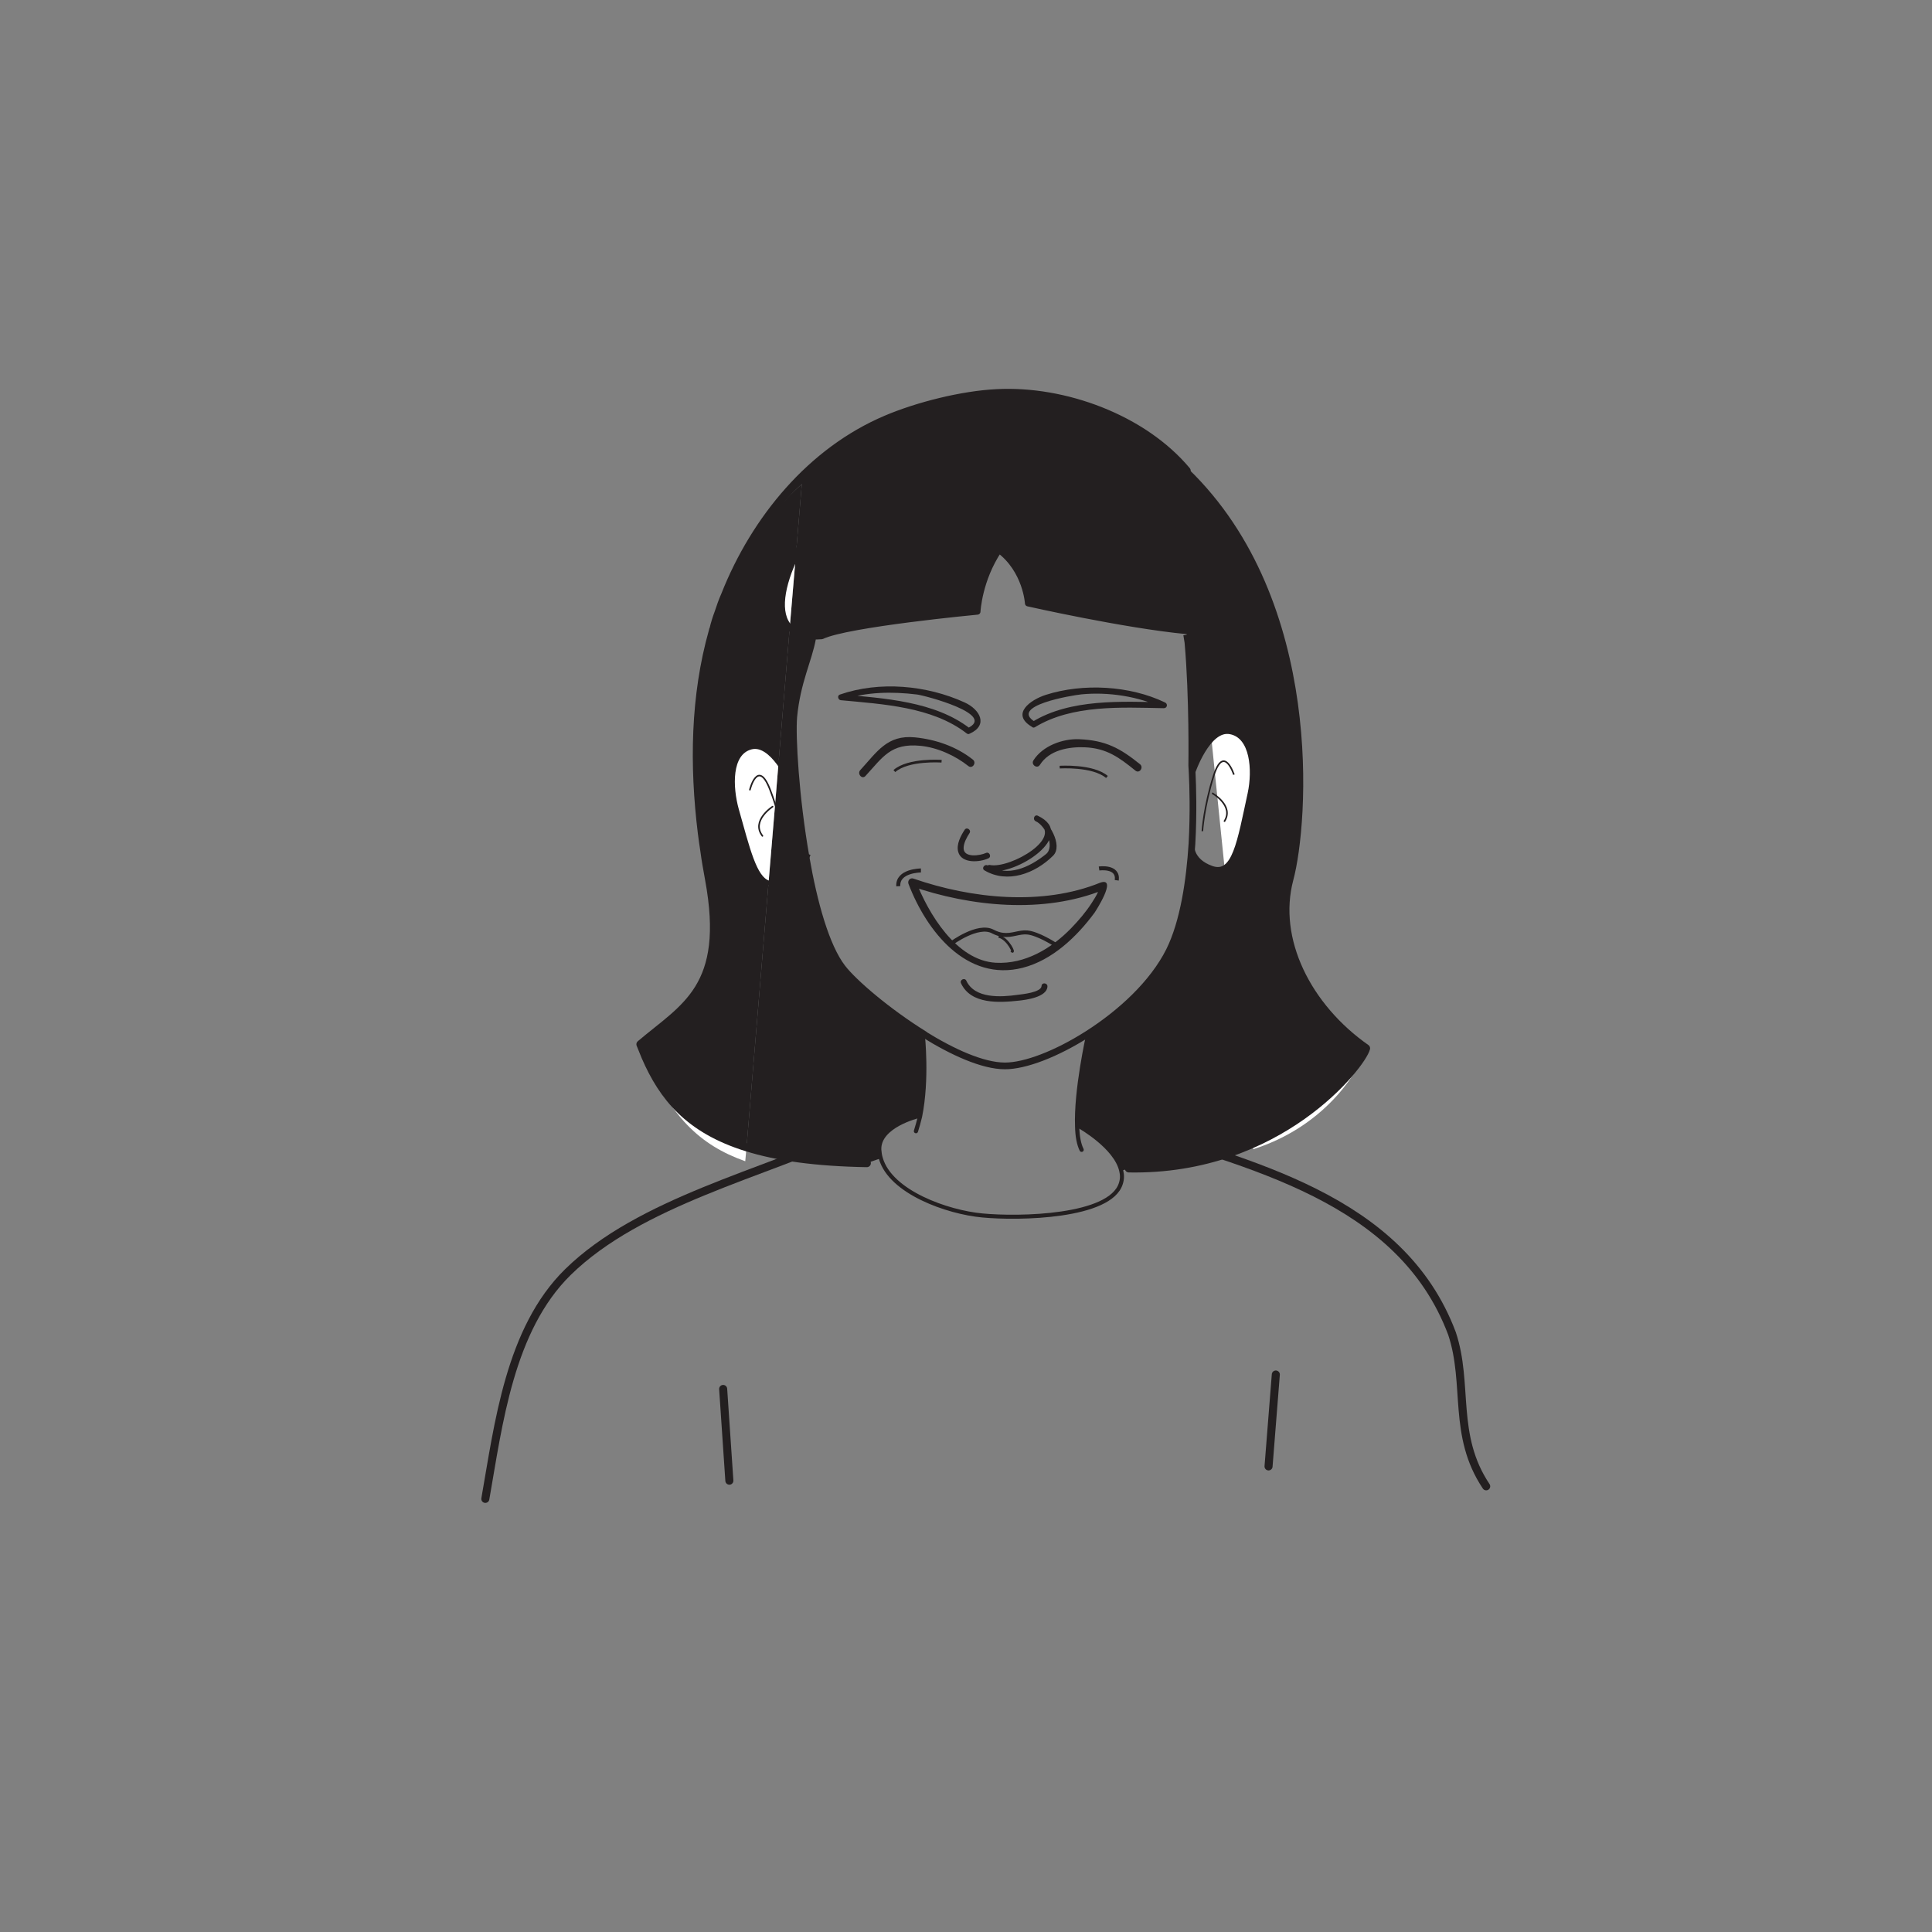 <?xml version="1.0" encoding="UTF-8"?>
<svg xmlns="http://www.w3.org/2000/svg" xmlns:xlink="http://www.w3.org/1999/xlink" width="360pt" height="360pt" viewBox="0 0 360 360" version="1.1">
<rect x="0" y="0" width="360" height="360" fill="#808080" stroke="none"/>
<defs>
<clipPath id="clip1">
  <path d="M 135 73.211 L 254.551 73.211 L 254.551 218.156 L 135 218.156 Z M 135 73.211 "/>
</clipPath>
<clipPath id="clip2">
  <path d="M 119.328 90 L 150 90 L 150 214 L 119.328 214 Z M 119.328 90 "/>
</clipPath>
</defs>
<g id="surface1">
<path style="fill:none;stroke-width:1.5;stroke-linecap:round;stroke-linejoin:round;stroke:rgb(13.73%,12.16%,12.549%);stroke-opacity:1;stroke-miterlimit:4;" d="M 0.001 0.002 C -16.944 -7.877 -40.093 -13.096 -53.491 -26.248 C -64.351 -36.916 -66.409 -54.584 -68.862 -68.49 " transform="matrix(1,0,0,-1,159.296,210.803)"/>
<path style="fill:none;stroke-width:1.5;stroke-linecap:round;stroke-linejoin:round;stroke:rgb(13.73%,12.16%,12.549%);stroke-opacity:1;stroke-miterlimit:4;" d="M 0.001 -0.001 C 24.044 -7.595 52.489 -13.907 61.974 -39.204 C 65.134 -48.681 61.974 -58.161 68.345 -67.677 " transform="matrix(1,0,0,-1,208.585,209.276)"/>
<path style="fill:none;stroke-width:1.5;stroke-linecap:round;stroke-linejoin:round;stroke:rgb(13.73%,12.16%,12.549%);stroke-opacity:1;stroke-miterlimit:4;" d="M -0.002 0.001 C -0.459 -5.71 -0.908 -11.425 -1.357 -17.12 " transform="matrix(1,0,0,-1,237.732,256.122)"/>
<path style="fill:none;stroke-width:1.5;stroke-linecap:round;stroke-linejoin:round;stroke:rgb(13.73%,12.16%,12.549%);stroke-opacity:1;stroke-miterlimit:4;" d="M -0.001 0 C 0.378 -5.695 0.765 -11.402 1.155 -17.09 " transform="matrix(1,0,0,-1,134.751,258.812)"/>
<path style=" stroke:none;fill-rule:nonzero;fill:rgb(100%,100%,100%);fill-opacity:1;" d="M 233.52 214.137 C 247.781 209.621 253.801 198.355 254.547 195.352 C 243.562 187.648 237.273 175.07 240.281 163.809 C 243.016 153.52 246.207 112 220.637 87.648 "/>
<path style=" stroke:none;fill-rule:nonzero;fill:rgb(13.73%,12.16%,12.549%);fill-opacity:1;" d="M 203.004 82.5 C 217.648 89.527 227.273 114.707 223.25 117.785 C 222.578 117.746 221.91 117.668 221.156 117.59 C 209.516 116.484 191.559 112.418 191.559 112.418 C 191.559 112.418 191.203 106.262 186.145 102.473 C 182.402 108.039 182.125 113.957 182.125 113.957 C 182.125 113.957 157.812 116.246 153.113 118.535 C 152.523 118.574 151.973 118.613 151.457 118.535 C 149.484 118.496 148.066 117.906 147.152 116.957 L 148.305 103.418 C 151.934 95.961 158.801 87.867 165.23 84.867 C 178.219 78.75 186.145 86.367 186.145 86.367 C 188.008 84.277 193.414 77.883 203.004 82.5 "/>
<path style=" stroke:none;fill-rule:nonzero;fill:rgb(13.73%,12.16%,12.549%);fill-opacity:1;" d="M 171.152 207.973 C 171.152 207.973 163.656 209.746 163.852 214.246 C 163.891 214.801 163.969 215.312 164.125 215.824 L 161.52 216.734 C 152.012 216.574 144.75 215.547 139.102 213.773 L 143.207 164.477 C 143.801 164.715 144.434 164.672 145.18 164.359 C 148.18 163.094 149.641 160.809 150.191 159.742 C 151.656 168.188 153.902 176.359 156.984 180.344 C 159.152 183.145 165.391 188.473 172.098 192.66 L 172.098 192.695 L 171.941 192.895 C 171.941 192.895 172.852 201.066 171.43 208.051 Z M 171.152 207.973 "/>
<path style=" stroke:none;fill-rule:nonzero;fill:rgb(100%,100%,100%);fill-opacity:1;" d="M 148.297 103.418 L 147.152 116.957 C 144.625 114.352 145.574 109.062 148.297 103.418 "/>
<g clip-path="url(#clip1)" clip-rule="nonzero">
<path style=" stroke:none;fill-rule:nonzero;fill:rgb(13.73%,12.16%,12.549%);fill-opacity:1;" d="M 225.82 161.754 C 230 163.176 230.91 156.898 232.883 147.82 C 233.789 143.52 233.395 137.203 229.25 136.414 C 225.105 135.586 222.266 144.07 222.266 144.07 L 222.145 144.07 C 222.105 143.125 222.066 142.609 222.066 142.609 C 222.066 142.609 222.266 129.941 221.355 119.719 C 221.277 119.246 221.199 118.734 221.121 118.258 L 221.16 117.59 C 221.91 117.668 222.582 117.746 223.25 117.785 C 227.277 114.707 217.645 89.523 203.004 82.5 C 193.414 77.883 188.008 84.277 186.148 86.367 C 186.148 86.367 178.215 78.75 165.23 84.867 C 158.801 87.867 151.934 95.961 148.297 103.418 L 149.406 90.195 C 142.691 96.234 138.16 103.34 135.121 110.879 C 140.719 96.711 151.184 84.078 165.113 78.156 C 170.957 75.672 179.242 73.582 185.719 73.266 C 198.305 72.594 212.992 78 221.121 87.711 L 220.922 87.906 C 246.18 112.301 243.023 153.543 240.262 163.809 C 237.262 175.055 243.578 187.645 254.547 195.34 C 253.801 198.34 238.488 218.234 210.348 217.723 L 208.926 218.152 C 207.938 213.734 201.227 209.945 201.227 209.945 L 200.715 209.945 C 200.438 203.234 202.766 192.895 202.766 192.895 L 202.648 192.695 C 208.844 188.75 214.844 183.227 217.883 177.148 C 220.57 171.738 221.672 164.004 222.105 157.215 L 222.145 157.215 C 222.145 157.215 221.672 160.293 225.82 161.754 "/>
</g>
<path style=" stroke:none;fill-rule:nonzero;fill:rgb(13.73%,12.16%,12.549%);fill-opacity:1;" d="M 147.906 133.574 C 147.59 137.246 148.262 148.727 150.195 159.703 L 150.195 159.742 C 149.645 160.805 148.18 163.094 145.18 164.355 C 144.434 164.676 143.801 164.715 143.207 164.477 L 144.434 149.836 L 145.066 142.176 L 147.152 116.957 C 148.062 117.906 149.48 118.496 151.457 118.535 L 151.418 118.93 C 150.672 123.035 148.539 126.98 147.906 133.574 "/>
<path style=" stroke:none;fill-rule:nonzero;fill:rgb(100%,100%,100%);fill-opacity:1;" d="M 145.066 142.176 L 144.434 149.832 L 143.207 164.477 C 140.602 163.648 139.336 158.164 137.289 150.898 C 136.102 146.676 135.871 140.32 139.93 139.258 C 141.867 138.742 143.68 140.32 145.066 142.176 "/>
<path style=" stroke:none;fill-rule:nonzero;fill:rgb(100%,100%,100%);fill-opacity:1;" d="M 139.105 213.773 L 138.867 216.379 C 130.34 213.375 124.855 207.93 120.277 196.918 C 123.512 204.379 128.332 210.418 139.105 213.773 "/>
<g clip-path="url(#clip2)" clip-rule="nonzero">
<path style=" stroke:none;fill-rule:nonzero;fill:rgb(13.73%,12.16%,12.549%);fill-opacity:1;" d="M 149.406 90.195 L 148.301 103.418 C 145.574 109.062 144.629 114.352 147.156 116.957 L 145.066 142.176 C 143.68 140.32 141.867 138.742 139.93 139.258 C 135.871 140.32 136.102 146.676 137.289 150.898 C 139.344 158.16 140.602 163.645 143.207 164.473 L 139.105 213.773 C 128.332 210.418 123.512 204.379 120.277 196.918 C 119.961 196.168 119.645 195.379 119.332 194.59 C 127.5 187.645 135.871 184.09 132.117 163.805 C 131.801 162.145 131.523 160.371 131.25 158.555 C 131.051 157.414 130.934 156.305 130.773 155.16 C 129.395 143.875 129.238 130.375 132.828 117.586 C 132.828 117.469 132.871 117.348 132.949 117.23 C 133.223 116.207 133.578 115.137 133.895 114.152 C 134.289 113.008 134.68 111.941 135.117 110.879 C 138.16 103.34 142.695 96.234 149.406 90.195 "/>
</g>
<path style="fill:none;stroke-width:1.5;stroke-linecap:round;stroke-linejoin:round;stroke:rgb(13.73%,12.16%,12.549%);stroke-opacity:1;stroke-miterlimit:4;" d="M -0.002 -0.001 C -8.127 9.71 -22.814 15.116 -35.4 14.448 C -41.877 14.131 -50.162 12.038 -56.006 9.549 C -69.936 3.631 -80.396 -9.001 -86.002 -23.169 C -86.475 -24.236 -86.869 -25.337 -87.225 -26.447 C -87.424 -26.958 -87.576 -27.431 -87.74 -27.943 C -87.896 -28.458 -88.057 -29.009 -88.174 -29.525 C -88.248 -29.638 -88.291 -29.759 -88.291 -29.876 C -91.725 -41.998 -91.881 -54.939 -90.346 -67.451 C -90.186 -68.595 -90.068 -69.705 -89.869 -70.845 C -89.635 -72.623 -89.314 -74.357 -89.002 -76.095 C -85.252 -96.38 -93.619 -99.935 -101.787 -106.88 C -101.475 -107.669 -101.158 -108.458 -100.842 -109.208 C -97.607 -116.669 -92.787 -122.708 -82.014 -126.064 C -76.369 -127.837 -69.107 -128.865 -59.596 -129.025 " transform="matrix(1,0,0,-1,221.119,87.71)"/>
<path style="fill:none;stroke-width:1.5;stroke-linecap:round;stroke-linejoin:round;stroke:rgb(13.73%,12.16%,12.549%);stroke-opacity:1;stroke-miterlimit:4;" d="M 0.001 0 C 28.142 -0.512 43.454 19.379 44.2 22.379 C 33.231 30.074 26.915 42.664 29.915 53.914 C 32.677 64.176 35.833 105.422 10.575 129.813 C 10.493 129.891 10.38 130.008 10.298 130.09 " transform="matrix(1,0,0,-1,210.347,217.719)"/>
<path style="fill:none;stroke-width:1.25;stroke-linecap:butt;stroke-linejoin:miter;stroke:rgb(13.73%,12.16%,12.549%);stroke-opacity:1;stroke-miterlimit:4;" d="M 0 -0.002 C -1.934 10.971 -2.605 22.455 -2.289 26.131 C -1.656 32.721 0.477 36.666 1.223 40.772 " transform="matrix(1,0,0,-1,150.195,159.701)"/>
<path style="fill:none;stroke-width:1.25;stroke-linecap:butt;stroke-linejoin:miter;stroke:rgb(13.73%,12.16%,12.549%);stroke-opacity:1;stroke-miterlimit:4;" d="M -0.002 0.001 C 0.084 -0.476 0.158 -0.987 0.236 -1.46 C 1.147 -11.683 0.947 -24.354 0.947 -24.354 C 0.947 -24.354 0.986 -24.866 1.025 -25.812 C 1.147 -28.183 1.303 -33.233 0.986 -38.956 C 0.553 -45.745 -0.553 -53.479 -3.236 -58.89 C -6.275 -64.968 -12.275 -70.491 -18.471 -74.437 C -24.232 -78.108 -30.076 -80.358 -33.865 -80.358 C -38.01 -80.358 -43.693 -77.757 -49.021 -74.437 L -49.021 -74.397 C -55.728 -70.214 -61.967 -64.886 -64.135 -62.085 C -67.213 -58.101 -69.463 -49.929 -70.924 -41.479 " transform="matrix(1,0,0,-1,221.119,118.259)"/>
<path style="fill:none;stroke-width:0.79;stroke-linecap:round;stroke-linejoin:round;stroke:rgb(13.73%,12.16%,12.549%);stroke-opacity:1;stroke-miterlimit:4;" d="M 0 -0.001 C 0 -0.001 -2.328 -10.341 -2.051 -17.052 C -2.012 -18.825 -1.734 -20.325 -1.223 -21.352 " transform="matrix(1,0,0,-1,202.766,192.894)"/>
<path style="fill:none;stroke-width:0.79;stroke-linecap:round;stroke-linejoin:round;stroke:rgb(13.73%,12.16%,12.549%);stroke-opacity:1;stroke-miterlimit:4;" d="M 0 -0.001 C 0 -0.001 0.906 -8.169 -0.512 -15.153 C -0.75 -16.102 -0.984 -17.013 -1.266 -17.88 " transform="matrix(1,0,0,-1,171.941,192.894)"/>
<path style="fill:none;stroke-width:1.25;stroke-linecap:butt;stroke-linejoin:miter;stroke:rgb(13.73%,12.16%,12.549%);stroke-opacity:1;stroke-miterlimit:4;" d="M 0 0.002 L 0 0.037 C 0.156 0.396 0.234 0.635 0.234 0.635 " transform="matrix(1,0,0,-1,150.195,159.74)"/>
<path style="fill:none;stroke-width:0.79;stroke-linecap:round;stroke-linejoin:round;stroke:rgb(13.73%,12.16%,12.549%);stroke-opacity:1;stroke-miterlimit:4;" d="M 0 -0.002 C 0 -0.002 -1.027 2.326 -2.562 4.342 C -3.945 6.197 -5.762 7.775 -7.695 7.264 C -11.762 6.197 -11.523 -0.158 -10.344 -4.381 C -8.289 -11.643 -7.027 -17.131 -4.422 -17.959 C -3.828 -18.193 -3.195 -18.154 -2.449 -17.842 C 0.551 -16.576 2.012 -14.287 2.563 -13.225 " transform="matrix(1,0,0,-1,147.629,146.518)"/>
<path style="fill:none;stroke-width:0.296;stroke-linecap:round;stroke-linejoin:round;stroke:rgb(13.73%,12.16%,12.549%);stroke-opacity:1;stroke-miterlimit:4;" d="M -0 0.001 C -0 0.001 1.461 5.841 3.711 0.118 C 4.105 -0.87 4.422 -1.815 4.699 -2.687 C 6.117 -7.022 6.512 -10.144 6.512 -10.144 " transform="matrix(1,0,0,-1,139.734,147.149)"/>
<path style="fill:none;stroke-width:0.296;stroke-linecap:round;stroke-linejoin:round;stroke:rgb(13.73%,12.16%,12.549%);stroke-opacity:1;stroke-miterlimit:4;" d="M 0.002 0 C 0.002 0 -4.064 -2.605 -1.893 -5.445 " transform="matrix(1,0,0,-1,143.959,150.309)"/>
<path style="fill:none;stroke-width:0.79;stroke-linecap:butt;stroke-linejoin:miter;stroke:rgb(13.73%,12.16%,12.549%);stroke-opacity:1;stroke-miterlimit:4;" d="M 0.001 -0.002 C 0.001 -0.002 2.841 8.486 6.981 7.658 C 11.13 6.865 11.524 0.553 10.618 -3.752 C 8.646 -12.826 7.735 -19.103 3.556 -17.682 C -0.593 -16.225 -0.12 -13.143 -0.12 -13.143 " transform="matrix(1,0,0,-1,222.265,144.072)"/>
<path style="fill:none;stroke-width:0.296;stroke-linecap:butt;stroke-linejoin:miter;stroke:rgb(13.73%,12.16%,12.549%);stroke-opacity:1;stroke-miterlimit:4;" d="M -0.001 0 C -0.001 0 -1.856 5.723 -3.751 -0.117 C -5.606 -5.961 -5.884 -10.535 -5.884 -10.535 " transform="matrix(1,0,0,-1,229.923,144.348)"/>
<path style="fill:none;stroke-width:0.296;stroke-linecap:butt;stroke-linejoin:miter;stroke:rgb(13.73%,12.16%,12.549%);stroke-opacity:1;stroke-miterlimit:4;" d="M -0.001 0 C -0.001 0 4.226 -2.367 2.249 -5.328 " transform="matrix(1,0,0,-1,225.856,147.781)"/>
<path style="fill:none;stroke-width:0.75;stroke-linecap:round;stroke-linejoin:round;stroke:rgb(13.73%,12.16%,12.549%);stroke-opacity:1;stroke-miterlimit:4;" d="M -0.001 -0.001 C -0.001 -0.001 6.71 -3.79 7.698 -8.212 C 7.894 -8.997 7.894 -9.79 7.616 -10.618 C 5.644 -16.853 -11.247 -17.208 -18.196 -16.536 C -24.63 -15.946 -35.282 -12.235 -37.102 -5.884 C -37.259 -5.368 -37.337 -4.856 -37.376 -4.302 C -37.575 0.194 -30.075 1.972 -30.075 1.972 " transform="matrix(1,0,0,-1,201.227,209.944)"/>
<path style="fill:none;stroke-width:1.15;stroke-linecap:round;stroke-linejoin:round;stroke:rgb(13.73%,12.16%,12.549%);stroke-opacity:1;stroke-miterlimit:4;" d="M -0.002 0 C 3.631 7.461 10.498 15.551 16.932 18.551 C 29.92 24.668 37.85 17.051 37.85 17.051 C 39.709 19.145 45.115 25.535 54.705 20.918 C 69.35 13.895 78.979 -11.285 74.951 -14.367 C 74.279 -14.324 73.611 -14.246 72.857 -14.172 C 61.217 -13.062 43.26 -9 43.26 -9 C 43.26 -9 42.904 -2.844 37.85 0.945 C 34.104 -4.617 33.826 -10.539 33.826 -10.539 C 33.826 -10.539 9.514 -12.828 4.814 -15.117 C 4.221 -15.156 3.674 -15.195 3.158 -15.117 C 1.186 -15.074 -0.232 -14.484 -1.146 -13.539 C -3.674 -10.934 -2.725 -5.644 -0.002 0 Z M -0.002 0 " transform="matrix(1,0,0,-1,148.299,103.418)"/>
<path style=" stroke:none;fill-rule:nonzero;fill:rgb(13.73%,12.16%,12.549%);fill-opacity:1;" d="M 180.684 136.711 C 184.219 135.133 182.609 132.191 179.738 130.887 C 172.703 127.676 163.879 126.855 156.488 129.426 C 155.953 129.617 156.164 130.426 156.672 130.473 C 164.473 131.215 173.719 131.684 180.133 136.664 C 180.695 137.102 181.324 136.199 180.766 135.762 C 174.191 130.656 164.746 130.133 156.777 129.379 L 156.961 130.422 C 161.363 128.891 166.324 128.848 170.887 129.414 C 172.285 129.59 185.945 133.156 180.211 135.719 C 179.566 136.008 180.039 137.004 180.684 136.711 "/>
<path style=" stroke:none;fill-rule:nonzero;fill:rgb(13.73%,12.16%,12.549%);fill-opacity:1;" d="M 192.93 134.543 C 187.82 131.535 199.801 129.547 201.52 129.383 C 206.5 128.898 212.172 129.746 216.715 131.926 C 216.793 131.574 216.875 131.219 216.957 130.863 C 208.945 130.723 199.484 130.168 192.379 134.496 C 191.781 134.863 192.246 135.863 192.855 135.496 C 199.797 131.262 209.016 131.82 216.852 131.961 C 217.492 131.973 217.66 131.168 217.094 130.898 C 210.504 127.727 201.789 127.27 194.883 129.473 C 191.996 130.395 188.254 133.066 192.301 135.445 C 192.91 135.805 193.547 134.906 192.93 134.543 "/>
<path style=" stroke:none;fill-rule:nonzero;fill:rgb(13.73%,12.16%,12.549%);fill-opacity:1;" d="M 184.355 162.277 C 189.184 163.238 201.023 155.648 193.375 151.996 C 193.246 152.34 193.117 152.68 192.992 153.027 C 194.82 153.836 196.637 157.77 194.887 159.168 C 191.781 161.633 187.836 163.508 184.066 161.277 C 183.461 160.918 182.824 161.816 183.438 162.18 C 187.727 164.719 192.891 162.77 196.23 159.445 C 198.168 157.516 195.348 152.871 193.375 151.996 C 192.719 151.703 192.363 152.723 192.992 153.027 C 198.84 155.82 188.23 161.934 184.457 161.18 C 183.762 161.043 183.668 162.137 184.355 162.277 "/>
<path style=" stroke:none;fill-rule:nonzero;fill:rgb(13.73%,12.16%,12.549%);fill-opacity:1;" d="M 181.285 141.543 C 178.219 139.105 174.332 137.773 170.473 137.395 C 165.293 136.887 163.391 140.145 160.309 143.484 C 159.672 144.168 160.613 145.301 161.258 144.602 C 164.508 141.078 165.977 138.426 171.516 138.973 C 174.648 139.277 177.988 140.789 180.445 142.746 C 181.188 143.336 182.023 142.129 181.285 141.543 "/>
<path style=" stroke:none;fill-rule:nonzero;fill:rgb(13.73%,12.16%,12.549%);fill-opacity:1;" d="M 179.75 154.617 C 179.012 155.746 178.164 157.355 178.547 158.734 C 179.172 160.984 182.59 160.68 184.18 159.934 C 184.82 159.637 184.352 158.637 183.707 158.941 C 182.652 159.434 179.523 159.918 179.555 158.012 C 179.57 157.059 180.141 156.031 180.652 155.246 C 181.047 154.656 180.141 154.02 179.75 154.617 "/>
<path style=" stroke:none;fill-rule:nonzero;fill:rgb(13.73%,12.16%,12.549%);fill-opacity:1;" d="M 193.766 142.527 C 195.508 139.762 199.121 139.129 202.117 139.246 C 206.262 139.418 208.574 141.18 211.582 143.605 C 212.324 144.199 213.156 142.996 212.426 142.402 C 208.734 139.426 206.027 137.941 201.07 137.742 C 198.012 137.617 194.27 138.98 192.562 141.688 C 192.062 142.484 193.262 143.332 193.766 142.527 "/>
<path style=" stroke:none;fill-rule:nonzero;fill:rgb(13.73%,12.16%,12.549%);fill-opacity:1;" d="M 205.027 164.469 C 194.262 168.84 181.016 167.465 170.207 163.711 C 169.562 163.488 169.062 164.121 169.289 164.711 C 172.652 173.52 180.117 183.008 190.578 180.328 C 196.078 178.918 200.648 174.543 203.93 170.102 C 204.16 169.789 208.141 163.609 205.215 164.41 C 204.305 164.656 204.555 166.105 205.465 165.852 C 204.594 166.094 205.094 165.102 204.547 166.32 C 204.238 166.996 203.82 167.629 203.422 168.258 C 202.332 169.953 201.004 171.5 199.605 172.945 C 195.922 176.75 190.984 179.695 185.547 179.395 C 178.211 178.988 172.961 170.219 170.613 164.082 C 170.309 164.418 170.004 164.754 169.691 165.086 C 180.902 168.977 194.496 170.328 205.656 165.797 C 206.531 165.441 205.902 164.113 205.027 164.469 "/>
<path style=" stroke:none;fill-rule:nonzero;fill:rgb(13.73%,12.16%,12.549%);fill-opacity:1;" d="M 194.078 183.719 C 194.027 184.938 190.387 185.27 189.629 185.371 C 186.609 185.797 181.641 186.148 180.062 182.742 C 179.766 182.102 178.773 182.574 179.07 183.215 C 180.918 187.199 186.238 186.84 189.82 186.457 C 191.098 186.324 195.086 185.836 195.176 183.824 C 195.207 183.117 194.109 183.012 194.078 183.719 "/>
<path style="fill:none;stroke-width:0.75;stroke-linecap:butt;stroke-linejoin:miter;stroke:rgb(13.73%,12.16%,12.549%);stroke-opacity:1;stroke-miterlimit:4;" d="M -0.001 -0.001 C -0.001 -0.001 4.948 3.671 7.702 2.198 C 8.39 1.835 9.007 1.648 9.581 1.581 C 11.3 1.362 12.605 2.155 14.116 2.019 C 16.136 1.835 19.253 -0.185 19.253 -0.185 " transform="matrix(1,0,0,-1,177.286,175.769)"/>
<path style="fill:none;stroke-width:0.5;stroke-linecap:butt;stroke-linejoin:miter;stroke:rgb(13.73%,12.16%,12.549%);stroke-opacity:1;stroke-miterlimit:4;" d="M 0.001 0 C 0.731 -0.922 -0.55 2.238 -2.386 2.637 " transform="matrix(1,0,0,-1,188.472,177.117)"/>
<path style="fill:none;stroke-width:0.75;stroke-linecap:butt;stroke-linejoin:miter;stroke:rgb(13.73%,12.16%,12.549%);stroke-opacity:1;stroke-miterlimit:4;" d="M 0.001 -0.002 C 0.001 -0.002 -4.401 -0.002 -4.218 -2.936 " transform="matrix(1,0,0,-1,171.601,162.197)"/>
<path style="fill:none;stroke-width:0.75;stroke-linecap:butt;stroke-linejoin:miter;stroke:rgb(13.73%,12.16%,12.549%);stroke-opacity:1;stroke-miterlimit:4;" d="M 0.001 -0.001 C 0.001 -0.001 3.669 0.55 3.302 -2.2 " transform="matrix(1,0,0,-1,204.792,161.831)"/>
<path style="fill:none;stroke-width:0.5;stroke-linecap:butt;stroke-linejoin:miter;stroke:rgb(13.73%,12.16%,12.549%);stroke-opacity:1;stroke-miterlimit:4;" d="M 0.001 0 C 0.001 0 -6.179 0.454 -8.804 -1.832 " transform="matrix(1,0,0,-1,175.452,141.844)"/>
<path style="fill:none;stroke-width:0.5;stroke-linecap:butt;stroke-linejoin:miter;stroke:rgb(13.73%,12.16%,12.549%);stroke-opacity:1;stroke-miterlimit:4;" d="M 0 -0.002 C 0 -0.002 6.145 0.412 8.805 -1.834 " transform="matrix(1,0,0,-1,197.457,142.943)"/>
</g>
</svg>
